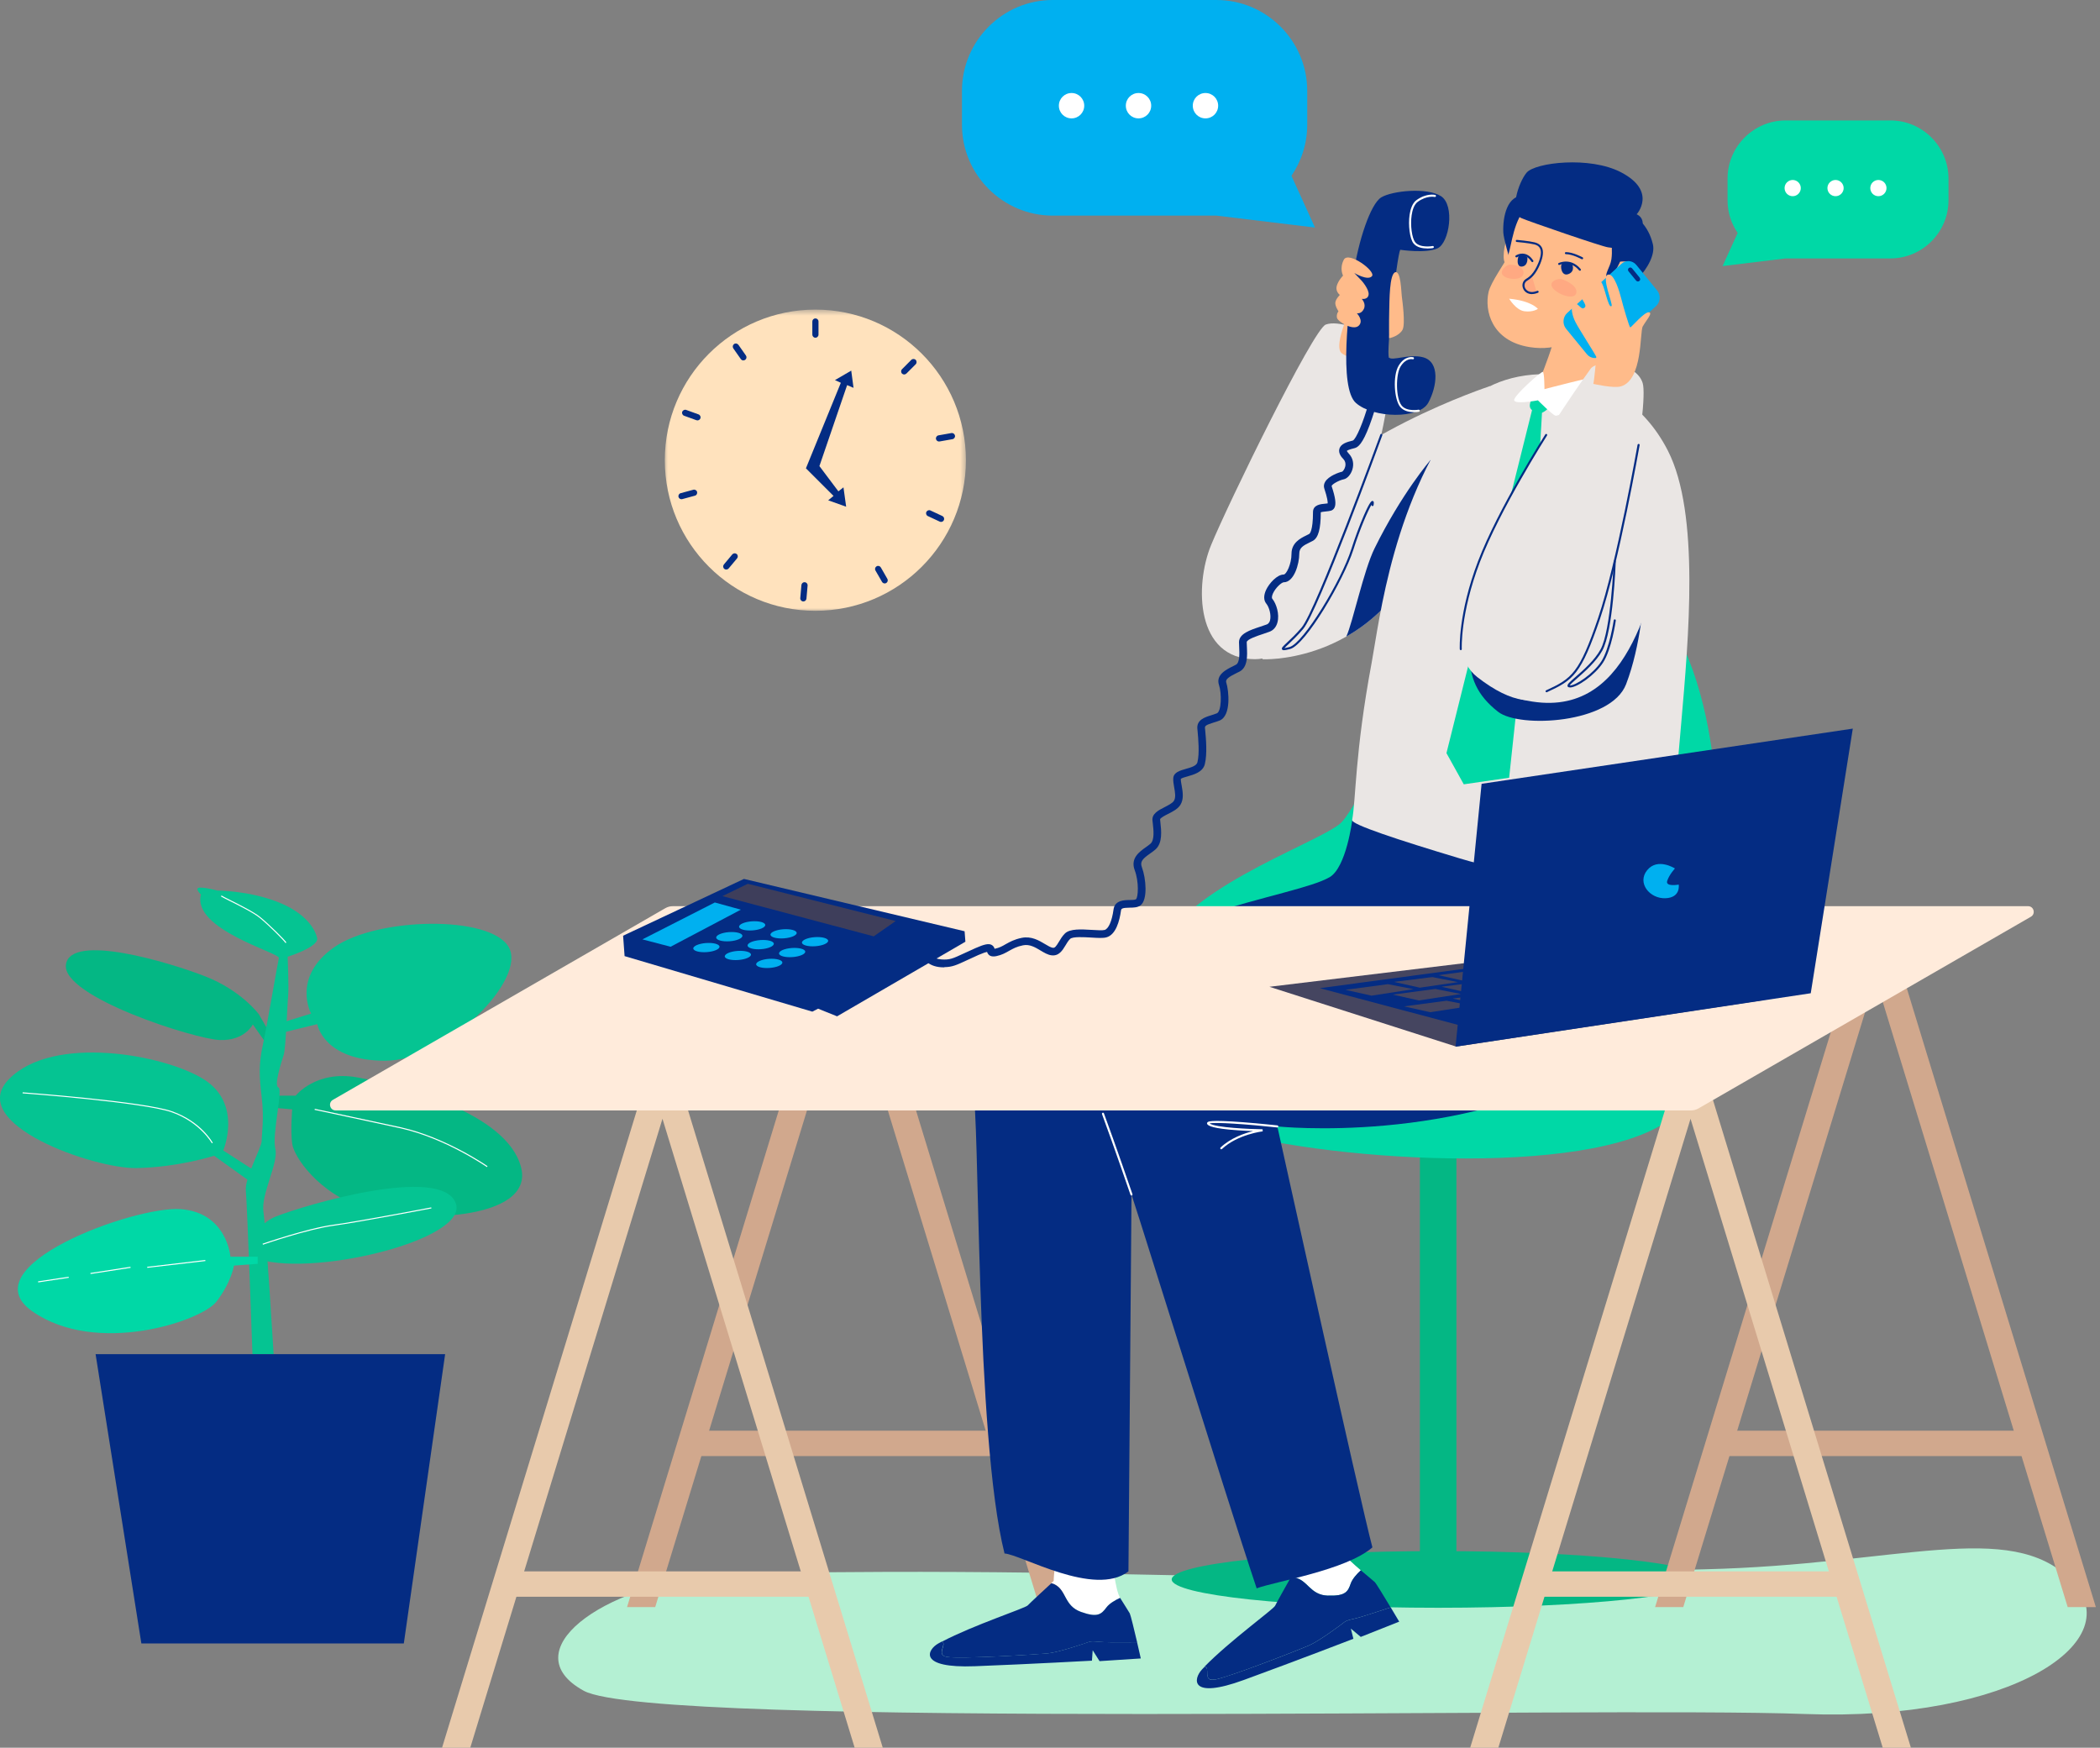 <svg width="316" height="263" viewBox="0 0 316 263" fill="none" xmlns="http://www.w3.org/2000/svg">
<rect x="0" y="0" width="316" height="263" fill="#808080" stroke="none"/>
<g clip-path="url(#clip0_453_2652)">
<path d="M108.247 236.901C108.247 236.901 132.031 236.071 169.736 236.901C207.44 237.731 227.555 236.837 256.612 236.144C285.661 235.45 302.441 228.551 311.611 237.707C320.782 246.864 302.719 259.091 271.602 257.922C240.477 256.753 98.479 260.26 87.837 254.424C77.195 248.588 90.208 238.546 108.247 236.909" fill="#B4F0D3"/>
<path d="M42.307 158.448L38.954 152.628C38.954 152.628 36.324 149.051 30.899 146.928C25.474 144.813 10.592 140.316 9.921 145.157C9.251 149.997 29.368 156.393 33.108 156.505C36.848 156.617 38.043 154.158 38.043 154.158L41.783 159.454L42.29 158.448" fill="#04B784"/>
<path d="M40.683 164.879H44.491C44.491 164.879 47.543 160.976 53.828 162.137C60.112 163.297 76.215 167.338 78.399 175.617C80.583 183.896 61.445 184.034 54.688 181.781C47.93 179.529 44.233 174.095 43.967 172.109C43.7 170.123 43.967 166.934 43.967 166.934L40.683 166.667V164.879Z" fill="#04B784"/>
<path d="M14.383 203.773L21.27 247.302H60.766L66.982 203.773H14.383Z" fill="#042C83"/>
<path d="M37.991 203.773C37.991 203.773 37.192 181.137 36.994 179.185C36.796 177.225 39.376 172.703 39.376 171.68C39.376 170.657 39.771 168.292 39.376 165.077C38.98 161.87 38.937 160.048 39.556 157.219C40.175 154.391 41.766 144.968 41.963 144.168C42.161 143.377 28.852 139.878 30.237 134.6C30.237 134.6 29.11 133.568 30.134 133.568C31.157 133.568 32.687 134.006 32.687 134.006C32.687 134.006 37.33 134.006 41.697 135.691C46.064 137.376 47.457 139.878 47.724 141.185C47.99 142.492 43.287 143.971 43.287 143.971C43.287 143.971 43.485 148.587 43.356 149.937C43.219 151.278 43.021 157.649 42.694 158.724C42.359 159.798 41.172 163.401 41.895 163.641C42.625 163.873 40.897 170.751 41.43 172.866C41.955 174.99 39.247 179.667 39.642 182.366C40.038 185.066 41.172 203.756 41.172 203.756H37.991" fill="#05C492"/>
<path d="M38.249 189.218C38.249 189.218 37.278 184.748 41.533 183.054C45.798 181.36 66.165 175.299 68.546 180.965C70.936 186.63 45.901 192.502 38.249 189.218Z" fill="#05C492"/>
<path d="M42.307 153.917L46.812 152.525C46.812 152.525 43.829 147.022 50.32 142.517C56.811 138.012 73.765 137.677 76.55 142.517C79.327 147.358 67.213 159.617 57.937 159.617C48.66 159.617 47.741 154.115 47.741 154.115L42.307 155.439V153.909" fill="#05C492"/>
<path d="M73.266 175.617C73.206 175.574 67.033 171.293 60.31 169.797C57.112 169.083 47.431 167.037 47.337 167.011L47.371 166.856C47.466 166.882 57.155 168.928 60.353 169.642C67.102 171.155 73.301 175.437 73.361 175.488L73.275 175.617" fill="white"/>
<path d="M39.565 187.301L39.513 187.154C39.582 187.129 46.254 184.825 50.122 184.3C53.982 183.776 64.781 181.712 64.892 181.687L64.918 181.841C64.806 181.867 54.008 183.922 50.148 184.455C46.297 184.979 39.633 187.275 39.565 187.301Z" fill="white"/>
<path d="M38.782 189.115H34.673C34.673 189.115 34.174 182.486 27.202 181.953C20.238 181.429 -4.797 190.576 4.875 197.334C14.538 204.091 30.305 198.795 32.558 195.881C34.81 192.966 35.206 190.447 35.206 190.447L38.782 190.181V189.123" fill="#00D8A6"/>
<path d="M22.164 190.783L22.146 190.628L30.89 189.605L30.907 189.76L22.164 190.783Z" fill="white"/>
<path d="M13.627 191.711L13.601 191.556L19.628 190.628L19.654 190.783L13.627 191.711Z" fill="white"/>
<path d="M5.751 192.975L5.726 192.82L10.325 192.124L10.351 192.279L5.751 192.975Z" fill="white"/>
<path d="M42.952 141.898C42.771 141.563 40.45 139.242 39.066 138.115C38.138 137.359 35.962 136.267 34.518 135.553C33.916 135.253 33.443 135.012 33.246 134.891L33.332 134.754C33.521 134.874 33.994 135.115 34.595 135.416C36.04 136.138 38.223 137.23 39.169 138.004C40.51 139.096 42.892 141.451 43.098 141.829L42.961 141.907" fill="white"/>
<path d="M39.763 177.104L33.59 173.124C33.59 173.124 36.582 166.1 30.624 162.386C24.666 158.68 7.979 155.628 1.35 162.386C-5.27 169.143 14.194 175.909 20.556 175.772C26.918 175.643 32.214 173.915 32.214 173.915L39.238 178.953L39.763 177.096" fill="#05C492"/>
<path d="M31.879 172.04C31.879 172.04 30.116 168.868 25.826 167.372C21.511 165.868 3.577 164.535 3.396 164.526L3.413 164.372C3.594 164.389 21.553 165.713 25.887 167.226C28.156 168.017 29.704 169.263 30.598 170.166C31.569 171.155 31.999 171.937 32.016 171.963L31.879 172.04Z" fill="white"/>
<path d="M219.154 235.773H213.66V168.834H219.154V235.773Z" fill="#04B784"/>
<path d="M256.5 237.672C256.5 240.028 238.549 241.937 216.411 241.937C194.273 241.937 176.313 240.028 176.313 237.672C176.313 235.317 194.265 233.408 216.411 233.408C238.558 233.408 256.5 235.317 256.5 237.672Z" fill="#04B784"/>
<path d="M258.409 123.775C258.409 123.775 258.925 89.558 239.719 84.408C220.512 79.258 206.06 120.654 201.504 124.068C196.938 127.472 177.044 134.083 173.855 144.168C170.665 154.244 167.553 165.154 184.12 170.054C200.687 174.955 242.023 177.362 252.245 167.621C262.476 157.881 258.409 123.784 258.409 123.784" fill="#00D8A6"/>
<path d="M190.017 99.204C190.017 99.204 203.868 99.9 212.181 86.343C220.538 72.707 224.243 58.092 224.243 58.092C224.243 58.092 201.117 65.64 191.926 78.562C182.736 91.484 190.017 99.204 190.017 99.204Z" fill="#EAE6E4"/>
<path d="M205.252 49.847C205.252 49.847 207.049 50.647 209.009 53.793C210.969 56.948 201.701 99.196 188.848 99.196C179.907 99.196 179.752 88.105 182.228 82.053C184.704 75.992 197.592 49.563 199.492 48.841C201.4 48.119 205.252 49.839 205.252 49.839" fill="#EAE6E4"/>
<path d="M202.57 48.016C202.57 48.016 200.842 52.134 201.83 53.089C202.828 54.043 206.413 54.507 206.929 53.888C207.444 53.269 208.691 50.217 208.657 49.822C208.622 49.417 202.57 48.025 202.57 48.025" fill="#FFBB8A"/>
<path d="M210.703 37.587C210.703 37.587 214.563 38.181 216.325 37.364C218.088 36.547 218.956 30.89 216.841 29.523C214.726 28.156 209.456 28.715 207.84 29.704C206.223 30.692 204.384 36.306 203.679 41.19C202.974 46.073 201.417 58.35 204.04 60.645C206.662 62.95 213.574 63.096 214.924 60.602C216.274 58.101 216.695 54.464 214.159 53.768C212.061 53.191 209.473 54.378 209.009 53.793C208.545 53.209 210.187 38.593 210.703 37.579" fill="#042C83"/>
<path d="M204.152 47.13C204.152 47.13 204.814 47.311 205.218 46.511C205.622 45.712 204.908 44.972 204.908 44.972C204.908 44.972 205.819 45.144 205.94 44.353C206.06 43.554 204.908 42.256 204.908 42.256L203.782 41.078C203.782 41.078 205.811 42.299 206.447 41.559C207.083 40.82 202.914 37.751 202.217 39.075C201.521 40.399 202.097 41.473 202.097 41.473C202.097 41.473 201.366 42.213 201.143 43.047C200.928 43.88 201.615 44.379 201.615 44.379C201.615 44.379 201.005 44.981 200.936 45.514C200.867 46.038 201.409 46.846 201.409 46.846C201.409 46.846 201.082 47.208 201.177 47.801C201.272 48.394 203.593 49.795 204.435 49.03C205.278 48.265 204.16 47.122 204.16 47.122" fill="#FFBB8A"/>
<path d="M214.778 37.39C214.09 37.39 213.179 37.252 212.68 36.599C212.139 35.885 211.881 33.882 212.113 32.309C212.225 31.57 212.491 30.581 213.153 30.108C214.666 29.025 215.913 29.317 215.964 29.334C216.042 29.351 216.093 29.437 216.076 29.523C216.05 29.601 215.964 29.661 215.887 29.635C215.878 29.635 214.726 29.369 213.342 30.366C212.766 30.779 212.525 31.681 212.422 32.36C212.182 33.977 212.491 35.834 212.93 36.418C213.643 37.373 215.56 37.029 215.577 37.02C215.663 37.003 215.741 37.063 215.758 37.149C215.775 37.227 215.715 37.312 215.629 37.33C215.595 37.338 215.234 37.398 214.761 37.398" fill="white"/>
<path d="M212.757 62.021C212.121 62.021 211.236 61.883 210.694 61.23C209.809 60.164 209.533 56.57 210.471 55.014C211.408 53.458 212.603 53.751 212.654 53.759C212.74 53.785 212.792 53.862 212.766 53.948C212.74 54.034 212.654 54.086 212.577 54.06C212.534 54.043 211.554 53.828 210.737 55.178C210.015 56.39 210.006 59.915 210.926 61.041C211.7 61.978 213.437 61.651 213.454 61.651C213.54 61.634 213.617 61.694 213.634 61.78C213.652 61.866 213.6 61.944 213.514 61.961C213.48 61.961 213.162 62.03 212.74 62.03" fill="white"/>
<path d="M209.026 50.87C209.026 50.87 209 48.446 209.043 46.83C209.086 45.213 209.069 41.31 209.929 40.975C210.797 40.631 210.849 43.907 210.935 44.569C211.021 45.239 211.494 48.704 211.064 49.589C210.634 50.475 209.207 50.922 209.035 50.862" fill="#FFBB8A"/>
<path d="M246.201 32.738C246.201 32.738 248.015 33.804 248.72 36.753C249.425 39.702 244.533 44.981 240.398 45.548C236.263 46.116 241.619 30.056 246.201 32.738Z" fill="#042C83"/>
<path d="M199.801 240.114C202.492 240.209 202.845 239.504 203.258 238.3C203.498 237.621 204.16 236.864 204.779 236.305C203.696 235.386 202.518 234.319 202.054 233.649C201.16 232.342 193.62 234.13 194.488 236.959C194.488 236.959 194.402 237.131 194.248 237.397C194.42 237.38 194.6 237.38 194.798 237.415C196.784 237.733 197.119 240.037 199.81 240.131" fill="white"/>
<path d="M182.684 252.769C184.653 252.503 195.537 248.239 197.033 247.577C198.52 246.923 201.821 244.482 202.269 244.112C202.724 243.751 203.498 243.682 204.538 243.39C205.346 243.166 208.089 242.263 209.258 241.877C208.287 240.26 207.092 238.291 206.868 238.068C206.688 237.887 205.768 237.157 204.77 236.297C204.151 236.856 203.489 237.612 203.249 238.291C202.836 239.495 202.483 240.2 199.793 240.105C197.102 240.011 196.766 237.707 194.78 237.389C194.591 237.354 194.402 237.354 194.23 237.372C193.62 238.455 192.072 241.206 191.874 241.636C191.634 242.152 184.988 246.966 181.274 250.775C182.159 250.921 180.964 252.984 182.675 252.752" fill="#042C83"/>
<path d="M209.258 241.876C208.089 242.263 205.347 243.157 204.538 243.39C203.498 243.682 202.724 243.751 202.269 244.112C201.822 244.481 198.52 246.923 197.033 247.576C195.546 248.238 184.653 252.494 182.684 252.769C180.982 253.001 182.168 250.929 181.283 250.792C181.137 250.938 180.999 251.076 180.87 251.222C179.538 252.649 179.022 255.778 187.163 252.804C195.305 249.829 203.653 246.605 203.653 246.605L203.275 245.075L204.762 246.321L210.548 244.026C210.548 244.026 209.963 243.046 209.267 241.876" fill="#042C83"/>
<path d="M215.259 69.217C215.259 69.217 210.935 74.212 206.843 82.508C205.192 85.844 203.558 93.693 202.587 95.791C205.923 93.891 209.37 90.934 212.182 86.343C213.179 84.709 214.107 83.067 214.984 81.434C215.749 75.536 216.067 70.266 215.259 69.217Z" fill="#042C83"/>
<path d="M160.675 241.834L129.45 139.646H125.572L94.356 241.834H98.594L127.515 147.186L156.437 241.834H160.675Z" fill="#D1A88D"/>
<path d="M151.054 219.111H103.494V215.293H151.054V219.111Z" fill="#D1A88D"/>
<path d="M162.644 242.538C165.18 243.45 165.722 242.891 166.487 241.868C166.925 241.292 167.785 240.776 168.542 240.432C167.802 239.228 167.441 234.921 167.2 234.139C166.882 233.073 162.094 232.471 159.798 233.236C158.835 233.554 158.569 237.027 158.552 237.896C158.552 237.896 158.414 238.025 158.19 238.231C158.354 238.265 158.534 238.326 158.706 238.412C160.495 239.323 160.108 241.618 162.644 242.538Z" fill="white"/>
<path d="M142.475 249.33C144.426 249.683 156.101 248.961 157.718 248.797C159.343 248.625 163.229 247.319 163.77 247.112C164.312 246.897 165.077 247.078 166.152 247.112C166.994 247.147 169.874 247.138 171.112 247.13C170.682 245.29 170.141 243.054 170.003 242.779C169.883 242.547 169.238 241.567 168.55 240.449C167.785 240.793 166.925 241.309 166.495 241.885C165.73 242.9 165.18 243.467 162.653 242.556C160.116 241.636 160.512 239.349 158.715 238.429C158.543 238.343 158.362 238.283 158.199 238.249C157.288 239.091 154.967 241.232 154.648 241.584C154.262 242.006 146.464 244.55 141.761 247.026C142.552 247.43 140.79 249.03 142.483 249.339" fill="#042C83"/>
<path d="M171.103 247.121C169.865 247.13 166.985 247.147 166.143 247.104C165.068 247.061 164.303 246.88 163.761 247.104C163.22 247.31 159.334 248.625 157.709 248.789C156.093 248.952 144.417 249.674 142.466 249.322C140.772 249.021 142.535 247.413 141.744 247.009C141.563 247.104 141.383 247.198 141.219 247.293C139.517 248.239 138.064 251.067 146.721 250.732C155.379 250.397 164.312 249.898 164.312 249.898L164.423 248.325L165.455 249.967L171.662 249.563C171.662 249.563 171.413 248.445 171.103 247.121Z" fill="#042C83"/>
<path d="M200.051 132.011C197.42 133.533 190.215 134.874 181.73 137.591C170.416 141.219 157.09 143.196 154.081 144.228C142.208 148.346 144.323 158.878 146.386 164.131C147.47 166.882 146.713 216.11 151.158 233.769C153.625 233.915 164.698 240.406 169.805 236.46L170.364 167.862C170.364 167.862 219.566 159.282 221.957 158.362C225.206 157.115 227.588 154.278 228.301 150.865C228.809 148.415 231.474 131.822 231.474 131.822C232.875 119.502 203.481 123.397 203.481 123.397C203.481 123.397 202.604 130.541 200.059 132.011" fill="#042C83"/>
<path d="M250.044 130.739C250.044 130.739 227.493 124.223 215.268 125.254C213.05 125.443 211.176 133.826 209.834 133.963C202.793 134.643 176.468 149.284 171.611 151.983C160.623 158.087 166.298 168.335 168.241 173.631C170.261 179.134 184.18 224.338 189.098 239.014C191.892 237.965 202.527 236.306 206.516 232.849C204.745 226.264 192.21 169.505 192.21 169.505C192.21 169.505 219.412 172.376 241.137 159.712C244.146 157.958 246.622 155.5 248.282 151.184C249.399 148.295 250.044 130.731 250.044 130.731" fill="#042C83"/>
<path d="M250.62 131.135C251.282 129.209 251.978 120.268 252.967 109.014C254.102 95.989 255.804 77.299 250.989 67.841C243.553 53.235 225.834 54.413 220.684 60.852C209.628 74.659 207.582 93.384 206.404 99.712C203.859 113.33 204.048 120.319 203.463 123.406C203.343 124.059 210.333 126.372 219.609 129.157C234.603 133.654 249.786 133.576 250.62 131.143" fill="#EAE6E4"/>
<path d="M132.837 263L101.62 160.812H97.743L66.517 263H70.764L99.686 168.352L128.607 263H132.845" fill="#E8CAAC"/>
<path d="M123.217 240.277H75.656V236.46H123.217V240.277Z" fill="#E8CAAC"/>
<path d="M315.375 241.834L284.158 139.646H280.281L249.055 241.834H253.294L282.215 147.186L311.136 241.834H315.375Z" fill="#D1A88D"/>
<path d="M305.755 219.111H258.194V215.293H305.755V219.111Z" fill="#D1A88D"/>
<path d="M287.545 263L256.32 160.812H252.442L221.226 263H225.464L254.385 168.352L283.307 263H287.545Z" fill="#E8CAAC"/>
<path d="M277.925 240.277H230.365V236.46H277.925V240.277Z" fill="#E8CAAC"/>
<path d="M254.446 167.097H50.509C49.641 167.097 49.331 165.945 50.088 165.507L100.116 136.663C100.46 136.465 100.838 136.362 101.242 136.362H305.178C306.047 136.362 306.356 137.514 305.6 137.952L255.581 166.796C255.237 166.994 254.85 167.097 254.454 167.097" fill="#FFEBDB"/>
<path d="M219.128 157.494L191.023 148.492L234.629 143.205L265.536 150.47L219.128 157.485" fill="#454560"/>
<path d="M220.598 154.545L198.598 148.699L230.855 144.366L243.364 150.212L220.598 154.545Z" fill="#042C83"/>
<path d="M206.37 149.825L202.458 148.948L208.846 148.097L212.697 148.854L206.378 149.825" fill="#454560"/>
<path d="M213.677 148.63L209.766 147.753L215.534 147.031L219.386 147.788L213.677 148.622" fill="#454560"/>
<path d="M220.383 147.624L216.471 146.747L222.498 145.931L226.461 146.704L220.383 147.616" fill="#454560"/>
<path d="M227.579 146.618L223.667 145.741L230.047 144.89L233.898 145.647L227.579 146.618Z" fill="#454560"/>
<path d="M213.506 150.547L209.594 149.67L215.982 148.819L219.833 149.576L213.514 150.547" fill="#454560"/>
<path d="M220.813 149.361L216.901 148.484L222.662 147.762L226.513 148.518L220.805 149.361" fill="#454560"/>
<path d="M227.51 148.347L223.599 147.47L229.634 146.653L233.589 147.435L227.51 148.347Z" fill="#454560"/>
<path d="M234.706 147.34L230.794 146.463L237.174 145.612L241.025 146.369L234.698 147.34" fill="#454560"/>
<path d="M215.208 152.318L211.296 151.441L217.675 150.59L221.527 151.347L215.208 152.318Z" fill="#454560"/>
<path d="M222.507 151.132L218.595 150.255L224.364 149.533L228.215 150.289L222.507 151.132Z" fill="#454560"/>
<path d="M229.204 150.117L225.292 149.241L231.319 148.424L235.282 149.206L229.204 150.117Z" fill="#454560"/>
<path d="M236.408 149.111L232.497 148.234L238.884 147.383L242.736 148.14L236.417 149.111" fill="#454560"/>
<path d="M219.016 157.503L272.474 149.464L278.802 109.642L222.945 117.947L219.025 157.511" fill="#042C83"/>
<path d="M252.039 130.687C252.039 130.687 249.434 129.011 247.86 130.945C246.287 132.88 248.264 135.261 250.611 135.167C252.959 135.072 252.606 133.112 252.606 133.112C252.606 133.112 250.56 133.499 250.878 132.544C251.196 131.59 252.039 130.687 252.039 130.687Z" fill="#00B0F0"/>
<path d="M228.112 36.014C228.112 36.014 227.416 35.404 226.883 35.894C226.35 36.384 225.946 39.461 226.608 39.651C227.27 39.84 228.714 36.925 228.112 36.014Z" fill="#FFBB8A"/>
<path d="M227.175 39.014C227.175 39.014 226.247 35.894 226.212 34.991C226.109 32.678 226.771 29.145 229.514 29.489C232.488 29.858 230.133 37.587 227.175 39.014Z" fill="#042C83"/>
<path d="M241.318 45.806C241.318 45.806 239.71 58.745 239.615 58.892C239.521 59.038 235.136 61.419 232.316 60.198C229.496 58.978 232.032 56.295 232.032 56.295C232.032 56.295 233.872 51.644 234.061 50.028C234.251 48.411 238.085 44.569 241.318 45.806Z" fill="#FFBB8A"/>
<path d="M245.204 39.513C244.507 39.126 243.166 39.539 243.132 39.367C243.097 39.169 243.114 38.911 243.2 38.559C243.2 38.559 244.653 34.673 242.384 31.802C240.123 28.93 232.66 28.027 230.132 30.589C227.605 33.151 227.57 36.728 226.874 38.585C226.556 39.427 224.338 42.428 223.994 43.941C223.358 46.735 224.441 51.309 230.15 52.229C238.73 53.596 242.435 44.801 242.435 44.801C242.435 44.801 244.009 45.256 244.739 44.164C245.47 43.073 246.399 40.193 245.195 39.513" fill="#FFBB8A"/>
<path d="M238.068 39.015C238.068 39.015 238.016 39.006 237.999 38.997C237.982 38.989 236.615 38.249 235.652 38.249H235.635C235.549 38.249 235.48 38.181 235.48 38.095C235.48 38.009 235.549 37.94 235.635 37.94H235.652C236.692 37.94 238.085 38.697 238.145 38.722C238.223 38.765 238.248 38.86 238.205 38.937C238.18 38.989 238.128 39.015 238.068 39.015Z" fill="#042C83"/>
<path d="M237.732 40.734C237.689 40.734 237.646 40.717 237.612 40.682C236.262 39.083 234.706 39.848 234.689 39.857C234.612 39.9 234.517 39.866 234.483 39.788C234.44 39.711 234.474 39.616 234.551 39.582C234.569 39.573 236.348 38.696 237.853 40.485C237.904 40.553 237.904 40.648 237.836 40.708C237.81 40.734 237.775 40.742 237.741 40.742" fill="#042C83"/>
<path d="M230.588 39.444C230.536 39.444 230.485 39.418 230.459 39.375C230.132 38.885 229.763 38.593 229.341 38.507C228.757 38.387 228.284 38.705 228.275 38.705C228.206 38.748 228.103 38.731 228.052 38.662C228.009 38.593 228.026 38.498 228.095 38.447C228.121 38.43 228.688 38.051 229.402 38.198C229.909 38.301 230.347 38.645 230.717 39.203C230.76 39.272 230.743 39.367 230.674 39.418C230.648 39.436 230.614 39.444 230.588 39.444Z" fill="#042C83"/>
<path d="M235.067 42.024C235.067 42.024 237.38 42.806 237.208 44.027C237.036 45.248 234.483 44.38 233.674 43.374C232.858 42.368 234.508 41.792 235.067 42.024Z" fill="#FFA982"/>
<path d="M227.209 39.831C227.209 39.831 229.23 39.84 229.255 41.018C229.281 42.204 227.046 42.178 226.238 41.508C225.43 40.837 226.728 39.797 227.218 39.831" fill="#FFA982"/>
<path d="M236.546 39.676C236.546 39.676 237.096 40.751 236.099 41.207C234.921 41.748 234.758 39.951 235.007 39.736C235.256 39.522 236.013 39.384 236.537 39.676" fill="#042C83"/>
<path d="M229.831 38.739C229.831 38.739 229.995 39.909 229.109 40.098C228.052 40.321 228.361 38.542 228.619 38.404C228.877 38.258 229.488 38.327 229.831 38.739Z" fill="#042C83"/>
<path d="M227.094 44.949C227.094 44.949 228.102 46.665 229.389 46.838C230.685 47.011 231.415 46.48 231.415 46.48C231.415 46.48 230.494 45.272 227.094 44.949Z" fill="white"/>
<path d="M230.545 41.645C230.545 41.645 229.617 41.981 229.35 42.703C229.084 43.425 229.384 44.044 230.124 44.147C230.863 44.251 231.233 43.975 231.233 43.975L230.545 41.645Z" fill="#FFA982"/>
<path d="M230.528 44.259C229.866 44.259 229.428 43.906 229.23 43.502C228.946 42.935 229.11 42.29 229.617 41.98C229.961 41.774 230.227 41.559 230.468 41.293C230.846 40.871 231.181 40.304 231.491 39.547C231.886 38.576 231.972 37.845 231.732 37.372C231.577 37.071 231.31 36.882 230.889 36.779C230.012 36.564 228.25 36.409 228.233 36.409C228.147 36.409 228.086 36.332 228.086 36.246C228.095 36.16 228.164 36.091 228.258 36.1C228.327 36.108 230.064 36.255 230.958 36.478C231.465 36.607 231.809 36.856 232.007 37.235C232.291 37.794 232.213 38.602 231.783 39.668C231.457 40.459 231.104 41.052 230.7 41.508C230.433 41.8 230.15 42.032 229.78 42.255C229.367 42.505 229.324 43.004 229.505 43.365C229.729 43.803 230.33 44.173 231.319 43.769C231.396 43.734 231.491 43.769 231.517 43.855C231.551 43.932 231.517 44.027 231.431 44.052C231.087 44.19 230.786 44.25 230.519 44.25" fill="#042C83"/>
<path d="M228.895 32.807C229.883 33.263 241.154 37.14 241.971 37.218C242.788 37.295 244.653 37.733 245.539 36.745C248.763 33.134 246.278 32.248 246.278 32.248C246.278 32.248 249.416 28.792 243.931 25.929C239.22 23.462 230.984 24.451 229.711 25.99C228.439 27.529 227.063 31.982 228.903 32.807" fill="#042C83"/>
<path d="M230.536 59.983C230.536 59.983 229.78 61.161 230.536 61.712L217.658 113.33L220.263 118.024L227.089 117.035C227.089 117.035 230.046 89.773 230.597 83.359C231.431 73.567 232.032 62.116 232.032 62.116C232.032 62.116 233.245 61.6 233.245 60.714C233.245 59.829 231.843 58.952 230.545 59.983" fill="#00D8A6"/>
<path d="M247.327 89.936C247.327 89.936 246.958 97.038 244.688 102.961C242.41 108.885 228.663 109.616 225.447 107.123C222.232 104.629 221.131 101.913 221.131 98.388C221.131 94.863 244.903 92.223 247.327 89.945" fill="#042C83"/>
<path d="M242.478 36.522C242.478 36.522 242.65 37.803 242.478 39.015C242.315 40.227 241.283 41.439 241.893 41.757C242.504 42.075 244.266 39.049 244.335 37.381C244.404 35.713 242.667 35.791 242.469 36.522" fill="#042C83"/>
<path d="M248.273 65.348C248.273 65.348 254.042 71.538 250.921 81.133C248.23 89.352 245.341 109.108 229.101 105.283C214.159 101.775 237.905 63.285 248.273 65.34" fill="#EAE6E4"/>
<path d="M240.312 56.716C240.827 56.828 240.569 59.433 240.492 59.657C240.423 59.88 234.551 62.666 234.078 62.554C233.597 62.442 231.422 60.241 231.422 60.241C231.422 60.241 227.88 60.92 227.845 60.207C227.811 59.502 231.921 55.865 232.161 55.96C232.402 56.054 232.402 58.556 232.402 58.556C232.402 58.556 239.813 56.605 240.32 56.716" fill="white"/>
<path d="M145.157 140.136L111.946 132.261L93.762 140.806L93.986 143.876L122.236 152.232L123.105 151.785L125.959 152.937L145.269 141.709L145.148 140.127" fill="#042C83"/>
<path d="M107.561 135.803L111.481 136.886L100.906 142.466L96.668 141.357L107.569 135.803" fill="#00B0F0"/>
<path d="M111.215 139.465C111.241 139.844 112.143 140.084 113.235 140.007C114.327 139.93 115.187 139.551 115.152 139.182C115.127 138.803 114.224 138.563 113.132 138.64C112.04 138.717 111.18 139.096 111.215 139.465Z" fill="#00B0F0"/>
<path d="M107.776 141.099C107.802 141.477 108.704 141.718 109.796 141.641C110.888 141.563 111.748 141.185 111.713 140.807C111.688 140.428 110.785 140.188 109.693 140.265C108.601 140.342 107.742 140.721 107.776 141.09" fill="#00B0F0"/>
<path d="M104.328 142.732C104.354 143.111 105.265 143.351 106.348 143.274C107.44 143.197 108.3 142.827 108.266 142.449C108.24 142.07 107.337 141.83 106.245 141.907C105.153 141.984 104.294 142.363 104.319 142.741" fill="#00B0F0"/>
<path d="M115.943 140.661C115.969 141.039 116.88 141.28 117.964 141.202C119.047 141.125 119.915 140.747 119.881 140.377C119.855 139.999 118.952 139.758 117.86 139.835C116.769 139.913 115.909 140.291 115.935 140.661" fill="#00B0F0"/>
<path d="M112.496 142.294C112.53 142.672 113.433 142.913 114.516 142.835C115.608 142.758 116.468 142.38 116.442 142.001C116.407 141.623 115.505 141.382 114.421 141.46C113.33 141.537 112.47 141.907 112.496 142.285" fill="#00B0F0"/>
<path d="M109.057 143.919C109.082 144.297 109.985 144.538 111.077 144.461C112.169 144.383 113.029 144.013 113.003 143.635C112.977 143.257 112.066 143.016 110.982 143.094C109.891 143.171 109.031 143.549 109.065 143.927" fill="#00B0F0"/>
<path d="M120.672 141.847C120.698 142.225 121.6 142.466 122.692 142.388C123.784 142.311 124.644 141.933 124.618 141.563C124.592 141.185 123.681 140.944 122.598 141.021C121.514 141.099 120.646 141.477 120.68 141.847" fill="#00B0F0"/>
<path d="M117.224 143.48C117.25 143.859 118.153 144.099 119.244 144.022C120.336 143.945 121.196 143.575 121.17 143.197C121.144 142.818 120.233 142.578 119.15 142.655C118.058 142.732 117.198 143.102 117.233 143.48" fill="#00B0F0"/>
<path d="M113.785 145.114C113.811 145.492 114.714 145.733 115.806 145.655C116.897 145.578 117.757 145.208 117.723 144.83C117.697 144.452 116.794 144.211 115.702 144.288C114.611 144.366 113.751 144.744 113.785 145.122" fill="#00B0F0"/>
<path d="M112.53 132.992L108.704 134.849L131.47 140.901L134.78 138.597L112.53 132.992Z" fill="#3E3E5B"/>
<path d="M239.289 55.582C239.289 55.582 211.537 93.522 222.292 101.887C233.056 110.26 236.813 101.87 239.839 95.009C243.854 85.904 248.161 60.8 247.181 57.636C246.201 54.464 240.277 54 239.289 55.573" fill="#EAE6E4"/>
<path d="M241.026 53.467L249.184 46.073C249.855 45.471 249.932 44.405 249.356 43.7L246.227 39.866C245.651 39.169 244.645 39.092 243.983 39.703L235.824 47.096C235.154 47.707 235.085 48.773 235.652 49.469L238.79 53.303C239.358 54 240.372 54.077 241.034 53.467" fill="#00B0F0"/>
<path d="M247.207 49.108C247.68 48.239 248.797 47.044 248.101 46.993C247.405 46.941 245.462 49.288 245.316 49.271C245.169 49.254 244.232 46.021 243.974 44.981C243.708 43.941 242.917 41.13 241.988 41.319C240.888 41.551 242.745 45.806 242.504 46.039C241.98 46.563 241.421 42.703 240.862 42.376C240.303 42.049 239.598 42.84 239.332 43.451C239.065 44.061 237.991 44.379 237.973 44.594C237.939 45.188 239.1 46.082 238.257 46.391C237.845 46.546 237.363 45.411 236.821 45.738C236.28 46.064 236.529 47.406 237.062 48.454C237.587 49.495 239.968 53.166 240.2 53.69C240.226 53.75 239.865 57.525 239.753 57.765C239.753 57.765 242.779 58.462 243.897 58.144C247.224 57.198 246.734 49.959 247.198 49.091" fill="#FFBB8A"/>
<path d="M246.743 41.792L245.591 40.382C245.47 40.236 245.247 40.21 245.1 40.33C244.954 40.45 244.929 40.674 245.049 40.82L246.201 42.23C246.321 42.376 246.536 42.402 246.682 42.282C246.829 42.161 246.854 41.946 246.734 41.8" fill="#042C83"/>
<path d="M142.131 145.57C141.967 145.57 141.795 145.57 141.615 145.552C139.517 145.415 138.889 144.074 138.864 144.014C138.726 143.721 138.864 143.369 139.156 143.24C139.448 143.102 139.801 143.24 139.93 143.532C139.938 143.549 140.325 144.289 141.684 144.375C142.922 144.452 143.334 144.263 145.054 143.463C145.518 143.248 146.094 142.982 146.79 142.672C148.114 142.088 148.742 141.959 149.189 142.174C149.499 142.328 149.61 142.586 149.662 142.776C149.688 142.776 149.713 142.767 149.739 142.758C150.384 142.621 150.823 142.38 151.321 142.088C151.932 141.744 152.619 141.357 153.754 141.125C155.199 140.841 156.342 141.52 157.245 142.062C157.692 142.328 158.113 142.578 158.414 142.621C158.723 142.664 158.904 142.449 159.351 141.701C159.592 141.305 159.858 140.85 160.245 140.471C161.002 139.732 162.687 139.835 164.312 139.93C165.06 139.981 165.902 140.024 166.22 139.938C166.814 139.766 167.329 138.589 167.561 136.852C167.751 135.468 169.152 135.442 169.995 135.433C170.304 135.433 170.811 135.416 170.932 135.322C171.276 135.038 171.413 132.717 170.742 130.928C170.072 129.14 171.482 128.152 172.41 127.498C172.677 127.309 172.926 127.128 173.124 126.956C173.752 126.389 173.58 124.893 173.468 123.904C173.451 123.732 173.433 123.569 173.416 123.432C173.33 122.434 174.345 121.918 175.239 121.463C175.789 121.179 176.417 120.861 176.64 120.517C176.958 120.018 176.821 119.236 176.683 118.471C176.597 117.964 176.511 117.482 176.554 117.052C176.64 116.218 177.543 115.961 178.411 115.711C179.185 115.496 180.053 115.247 180.182 114.714C180.518 113.381 180.311 111.18 180.208 110.003L180.174 109.667C180.053 108.318 181.291 107.931 182.289 107.621C182.555 107.535 182.83 107.449 183.097 107.346C183.81 107.071 183.853 104.328 183.432 103.09C182.916 101.534 184.507 100.752 185.667 100.185C185.771 100.133 185.874 100.081 185.968 100.03C186.579 99.72 186.51 98.319 186.467 97.382C186.45 97.107 186.441 96.849 186.441 96.625C186.458 95.353 188.092 94.811 189.665 94.295C190.009 94.184 190.327 94.072 190.611 93.969C190.697 93.934 190.981 93.831 191.109 93.35C191.316 92.559 190.989 91.372 190.551 90.839C190.138 90.341 190.129 89.601 190.516 88.767C190.972 87.796 192.158 86.455 193.173 86.455C193.543 86.455 194.342 84.933 194.342 83.317C194.342 81.7 195.666 81.004 196.543 80.583C196.706 80.505 196.861 80.428 196.999 80.35C197.059 80.316 197.575 79.947 197.575 77.049C197.575 75.949 198.778 75.846 199.414 75.794C199.543 75.777 199.681 75.768 199.784 75.751C199.801 75.527 199.75 74.943 199.277 73.516C199.165 73.18 199.208 72.828 199.406 72.501C199.922 71.624 201.461 71.083 201.959 70.98C202.071 70.928 202.346 70.601 202.441 70.145C202.518 69.733 202.415 69.363 202.14 69.071C201.942 68.865 201.34 68.246 201.547 67.523C201.762 66.784 202.664 66.509 203.567 66.294C204.057 66.088 205.166 63.483 205.923 60.74C206.009 60.431 206.335 60.242 206.645 60.327C206.954 60.413 207.135 60.74 207.049 61.05C207.032 61.11 206.645 62.511 206.095 63.973C205.037 66.801 204.358 67.308 203.825 67.437C203.008 67.635 202.742 67.773 202.664 67.85C202.69 67.902 202.75 68.031 202.957 68.254C203.584 68.907 203.773 69.793 203.49 70.687C203.249 71.444 202.707 72.037 202.174 72.132C201.555 72.252 200.412 72.854 200.377 73.146C200.953 74.883 201.082 75.854 200.807 76.396C200.695 76.619 200.506 76.774 200.283 76.843C200.051 76.912 199.793 76.929 199.509 76.963C199.286 76.989 198.89 77.023 198.744 77.092C198.744 79.611 198.374 80.927 197.557 81.382C197.394 81.468 197.222 81.554 197.042 81.64C196.087 82.104 195.511 82.44 195.511 83.317C195.511 84.864 194.729 87.624 193.164 87.624C192.889 87.624 191.995 88.363 191.565 89.266C191.393 89.644 191.342 89.962 191.445 90.091C192.072 90.856 192.554 92.43 192.227 93.651C192.047 94.347 191.625 94.846 191.006 95.069C190.697 95.189 190.37 95.293 190.018 95.413C189.235 95.671 187.602 96.204 187.602 96.642C187.602 96.832 187.61 97.072 187.628 97.33C187.688 98.637 187.782 100.434 186.484 101.079C186.381 101.13 186.278 101.182 186.166 101.233C184.902 101.852 184.361 102.222 184.524 102.712C184.902 103.856 185.315 107.742 183.492 108.438C183.191 108.558 182.899 108.644 182.615 108.73C181.515 109.074 181.291 109.22 181.317 109.547L181.352 109.874C181.472 111.12 181.678 113.45 181.3 114.98C181.008 116.175 179.675 116.554 178.704 116.829C178.351 116.923 177.835 117.078 177.689 117.199C177.672 117.465 177.741 117.852 177.818 118.247C177.973 119.142 178.171 120.251 177.612 121.128C177.225 121.738 176.477 122.125 175.755 122.486C175.394 122.666 174.551 123.096 174.568 123.303C174.585 123.44 174.603 123.586 174.611 123.75C174.749 124.979 174.964 126.836 173.889 127.808C173.64 128.031 173.347 128.237 173.064 128.435C171.955 129.218 171.508 129.647 171.826 130.499C172.462 132.209 172.72 135.373 171.637 136.224C171.207 136.568 170.588 136.577 169.986 136.585C168.928 136.603 168.731 136.706 168.688 136.99C168.464 138.623 167.905 140.652 166.504 141.047C165.997 141.194 165.163 141.142 164.2 141.082C163.16 141.022 161.414 140.91 161.028 141.288C160.752 141.555 160.529 141.924 160.323 142.277C159.884 142.999 159.351 143.893 158.233 143.756C157.675 143.687 157.15 143.377 156.591 143.042C155.775 142.552 154.932 142.045 153.935 142.251C152.989 142.44 152.439 142.75 151.854 143.076C151.313 143.386 150.754 143.704 149.937 143.876C149.18 144.031 148.725 143.824 148.527 143.24C148.347 143.274 147.968 143.386 147.212 143.713C146.515 144.022 145.974 144.28 145.484 144.504C143.953 145.217 143.266 145.535 142.07 145.535" fill="#042C83"/>
<path d="M232.729 104.174C232.669 104.174 232.608 104.139 232.583 104.088C232.548 104.01 232.583 103.916 232.66 103.881C236.537 102.102 237.664 101.285 240.484 92.98C243.286 84.718 246.381 67.111 246.416 66.93C246.433 66.853 246.51 66.793 246.596 66.801C246.682 66.81 246.742 66.896 246.725 66.982C246.691 67.162 243.587 84.787 240.776 93.075C237.913 101.5 236.752 102.334 232.789 104.156C232.763 104.165 232.746 104.174 232.729 104.174Z" fill="#042C83"/>
<path d="M236.245 103.443C236.194 103.443 236.159 103.443 236.116 103.434C235.944 103.408 235.884 103.305 235.876 103.254C235.807 102.996 236.133 102.686 237.114 101.835C238.248 100.846 239.951 99.359 240.845 97.726C242.427 94.854 242.814 84.589 242.822 84.486C242.822 84.4 242.891 84.331 242.985 84.34C243.071 84.34 243.14 84.408 243.132 84.503C243.114 84.924 242.736 94.94 241.12 97.88C240.2 99.557 238.463 101.07 237.32 102.076C236.847 102.48 236.323 102.953 236.202 103.142C237.019 103.219 239.719 101.44 240.957 99.531C242.195 97.631 242.822 93.375 242.831 93.332C242.848 93.246 242.925 93.186 243.003 93.203C243.089 93.212 243.149 93.289 243.14 93.375C243.114 93.556 242.504 97.743 241.223 99.703C240.002 101.586 237.32 103.451 236.254 103.451" fill="#042C83"/>
<path d="M193.181 97.837C193.026 97.837 192.958 97.794 192.915 97.708C192.803 97.502 193.026 97.296 193.68 96.677C194.213 96.178 195.021 95.421 195.855 94.441C198.065 91.828 207.616 65.657 207.711 65.391C207.745 65.314 207.831 65.271 207.908 65.305C207.994 65.331 208.037 65.425 208.003 65.503C207.608 66.586 198.34 91.991 196.096 94.647C195.253 95.645 194.436 96.41 193.903 96.917C193.654 97.149 193.405 97.382 193.284 97.528C193.413 97.51 193.637 97.468 194.041 97.364C196.122 96.823 201.839 87.374 203.343 82.629C203.893 80.909 204.573 79.069 205.217 77.591C206.215 75.295 206.43 75.355 206.567 75.39C206.774 75.441 206.739 75.725 206.688 76.026C206.67 76.112 206.593 76.172 206.507 76.155C206.421 76.138 206.369 76.06 206.387 75.974C206.387 75.948 206.387 75.931 206.395 75.923C205.888 76.731 204.667 79.499 203.644 82.732C202.217 87.219 196.465 97.063 194.118 97.665C193.654 97.786 193.379 97.846 193.198 97.846" fill="#042C83"/>
<path d="M219.816 97.837C219.738 97.837 219.669 97.769 219.661 97.691C219.661 97.64 219.394 92.369 222.412 84.443C225.43 76.533 232.462 65.477 232.531 65.374C232.574 65.297 232.677 65.279 232.746 65.322C232.815 65.365 232.832 65.469 232.789 65.537C232.72 65.649 225.705 76.671 222.696 84.555C219.704 92.412 219.962 97.622 219.962 97.674C219.962 97.76 219.902 97.837 219.816 97.837H219.807H219.816Z" fill="#042C83"/>
<path d="M194.334 26.454C195.821 24.262 196.706 21.622 196.706 18.785V13.661C196.706 6.147 190.568 0 183.054 0H158.405C150.9 0 144.753 6.147 144.753 13.661V18.785C144.753 26.299 150.9 32.446 158.405 32.446H183.054L197.876 34.243L194.334 26.454Z" fill="#00B0F0"/>
<path d="M163.151 15.905C163.151 16.963 162.3 17.814 161.243 17.814C160.185 17.814 159.334 16.963 159.334 15.905C159.334 14.848 160.185 13.997 161.243 13.997C162.3 13.997 163.151 14.848 163.151 15.905Z" fill="white"/>
<path d="M173.227 15.905C173.227 16.963 172.376 17.814 171.318 17.814C170.261 17.814 169.41 16.963 169.41 15.905C169.41 14.848 170.261 13.997 171.318 13.997C172.376 13.997 173.227 14.848 173.227 15.905Z" fill="white"/>
<path d="M183.303 15.905C183.303 16.963 182.452 17.814 181.394 17.814C180.337 17.814 179.486 16.963 179.486 15.905C179.486 14.848 180.337 13.997 181.394 13.997C182.452 13.997 183.303 14.848 183.303 15.905Z" fill="white"/>
<path d="M261.478 35.051C260.515 33.65 259.956 31.965 259.956 30.142V26.866C259.956 22.061 263.885 18.123 268.691 18.123H284.467C289.273 18.123 293.202 22.061 293.202 26.866V30.142C293.202 34.948 289.273 38.886 284.467 38.886H268.691L259.208 40.038L261.478 35.051Z" fill="#00D8A6"/>
<path d="M281.433 28.302C281.433 28.982 281.983 29.523 282.653 29.523C283.324 29.523 283.874 28.973 283.874 28.302C283.874 27.632 283.333 27.081 282.653 27.081C281.974 27.081 281.433 27.632 281.433 28.302Z" fill="white"/>
<path d="M274.984 28.302C274.984 28.982 275.535 29.523 276.205 29.523C276.876 29.523 277.426 28.973 277.426 28.302C277.426 27.632 276.876 27.081 276.205 27.081C275.535 27.081 274.984 27.632 274.984 28.302Z" fill="white"/>
<path d="M268.537 28.302C268.537 28.982 269.087 29.523 269.757 29.523C270.428 29.523 270.978 28.973 270.978 28.302C270.978 27.632 270.428 27.081 269.757 27.081C269.087 27.081 268.537 27.632 268.537 28.302Z" fill="white"/>
<path d="M170.261 179.907C170.201 179.907 170.132 179.864 170.115 179.804C170.089 179.727 167.51 172.196 165.825 167.648C165.799 167.57 165.842 167.484 165.919 167.45C165.997 167.415 166.091 167.467 166.117 167.544C167.802 172.084 170.381 179.624 170.407 179.701C170.433 179.787 170.39 179.873 170.313 179.899C170.295 179.907 170.278 179.907 170.261 179.907Z" fill="white"/>
<path d="M183.776 172.952C183.776 172.952 183.69 172.935 183.664 172.9C183.604 172.84 183.604 172.737 183.664 172.677C185.194 171.241 187.215 170.544 188.556 170.209C187.903 170.183 187.103 170.149 186.278 170.089C182.4 169.822 181.91 169.392 181.747 169.255C181.592 169.126 181.627 169.006 181.652 168.954C181.73 168.773 181.859 168.473 187.112 168.877C189.648 169.074 192.193 169.349 192.218 169.349C192.304 169.358 192.365 169.435 192.356 169.521C192.347 169.607 192.27 169.668 192.184 169.659C187.722 169.178 182.804 168.825 182.013 169.057C182.951 169.693 188.066 169.908 189.992 169.934L190.009 170.244C190.009 170.244 186.243 170.682 183.879 172.9C183.845 172.926 183.81 172.943 183.767 172.943" fill="white"/>
<mask id="mask0_453_2652" style="mask-type:luminance" maskUnits="userSpaceOnUse" x="99" y="46" width="47" height="47">
<path d="M145.509 46.537H99.772V92.017H145.509V46.537Z" fill="white"/>
</mask>
<g mask="url(#mask0_453_2652)">
<path d="M145.346 69.251C145.346 81.769 135.21 91.914 122.692 91.914C110.174 91.914 100.038 81.769 100.038 69.251C100.038 56.734 110.183 46.589 122.692 46.589C135.201 46.589 145.346 56.734 145.346 69.251Z" fill="#FFE2BD"/>
</g>
<path d="M128.435 58.358L128.091 55.77L125.641 57.198L126.526 57.602L121.273 70.472L125.426 74.624L124.626 75.286L127.326 76.249L126.922 73.335L126.157 73.937L123.302 70.137L127.472 57.954L128.426 58.358" fill="#042C83"/>
<path d="M122.701 50.819C122.443 50.819 122.236 50.612 122.236 50.354V48.377C122.236 48.119 122.443 47.913 122.701 47.913C122.959 47.913 123.165 48.119 123.165 48.377V50.354C123.165 50.612 122.959 50.819 122.701 50.819Z" fill="#042C83"/>
<path d="M111.868 54.24C111.722 54.24 111.575 54.171 111.481 54.042L110.346 52.426C110.2 52.211 110.251 51.927 110.458 51.773C110.664 51.618 110.956 51.678 111.111 51.884L112.246 53.501C112.392 53.716 112.341 53.999 112.134 54.145C112.048 54.206 111.962 54.231 111.868 54.231" fill="#042C83"/>
<path d="M104.955 63.259C104.904 63.259 104.852 63.25 104.792 63.233L102.944 62.562C102.703 62.476 102.574 62.201 102.66 61.969C102.746 61.728 103.021 61.599 103.253 61.685L105.11 62.356C105.351 62.442 105.48 62.717 105.394 62.949C105.325 63.138 105.145 63.259 104.955 63.259Z" fill="#042C83"/>
<path d="M102.548 75.123C102.342 75.123 102.153 74.986 102.101 74.779C102.033 74.53 102.187 74.272 102.428 74.212L104.328 73.696C104.577 73.627 104.835 73.782 104.895 74.023C104.956 74.263 104.818 74.53 104.569 74.59L102.669 75.106C102.669 75.106 102.583 75.123 102.548 75.123Z" fill="#042C83"/>
<path d="M109.289 85.706C109.185 85.706 109.074 85.672 108.988 85.603C108.79 85.431 108.764 85.139 108.928 84.941L110.191 83.428C110.363 83.23 110.656 83.205 110.853 83.368C111.051 83.531 111.077 83.824 110.914 84.021L109.65 85.534C109.555 85.646 109.426 85.698 109.289 85.698" fill="#042C83"/>
<path d="M120.887 90.504H120.844C120.586 90.478 120.396 90.254 120.422 89.997L120.594 88.036C120.62 87.778 120.844 87.589 121.101 87.607C121.359 87.632 121.549 87.856 121.523 88.114L121.351 90.083C121.325 90.323 121.127 90.504 120.887 90.504Z" fill="#042C83"/>
<path d="M133.129 87.795C132.966 87.795 132.811 87.709 132.725 87.563L131.736 85.852C131.607 85.629 131.685 85.345 131.908 85.216C132.132 85.087 132.415 85.165 132.544 85.388L133.524 87.099C133.653 87.323 133.576 87.606 133.353 87.735C133.275 87.778 133.198 87.795 133.12 87.795" fill="#042C83"/>
<path d="M141.606 78.536C141.537 78.536 141.468 78.519 141.408 78.493L139.62 77.659C139.388 77.556 139.285 77.272 139.396 77.04C139.508 76.808 139.783 76.705 140.015 76.817L141.804 77.651C142.036 77.762 142.139 78.037 142.027 78.27C141.95 78.442 141.778 78.536 141.606 78.536Z" fill="#042C83"/>
<path d="M141.305 66.44C141.081 66.44 140.884 66.276 140.841 66.053C140.798 65.803 140.97 65.554 141.219 65.511L143.162 65.167C143.411 65.124 143.652 65.296 143.703 65.546C143.755 65.795 143.575 66.044 143.325 66.087L141.382 66.431C141.382 66.431 141.322 66.431 141.305 66.431" fill="#042C83"/>
<path d="M136.061 56.355C135.94 56.355 135.82 56.304 135.734 56.218C135.553 56.037 135.553 55.736 135.734 55.556L137.127 54.154C137.307 53.974 137.608 53.974 137.789 54.154C137.969 54.335 137.969 54.636 137.789 54.816L136.396 56.209C136.301 56.304 136.19 56.347 136.069 56.347" fill="#042C83"/>
</g>
<defs>
<clipPath id="clip0_453_2652">
<rect width="315.375" height="263" fill="white"/>
</clipPath>
</defs>
</svg>
